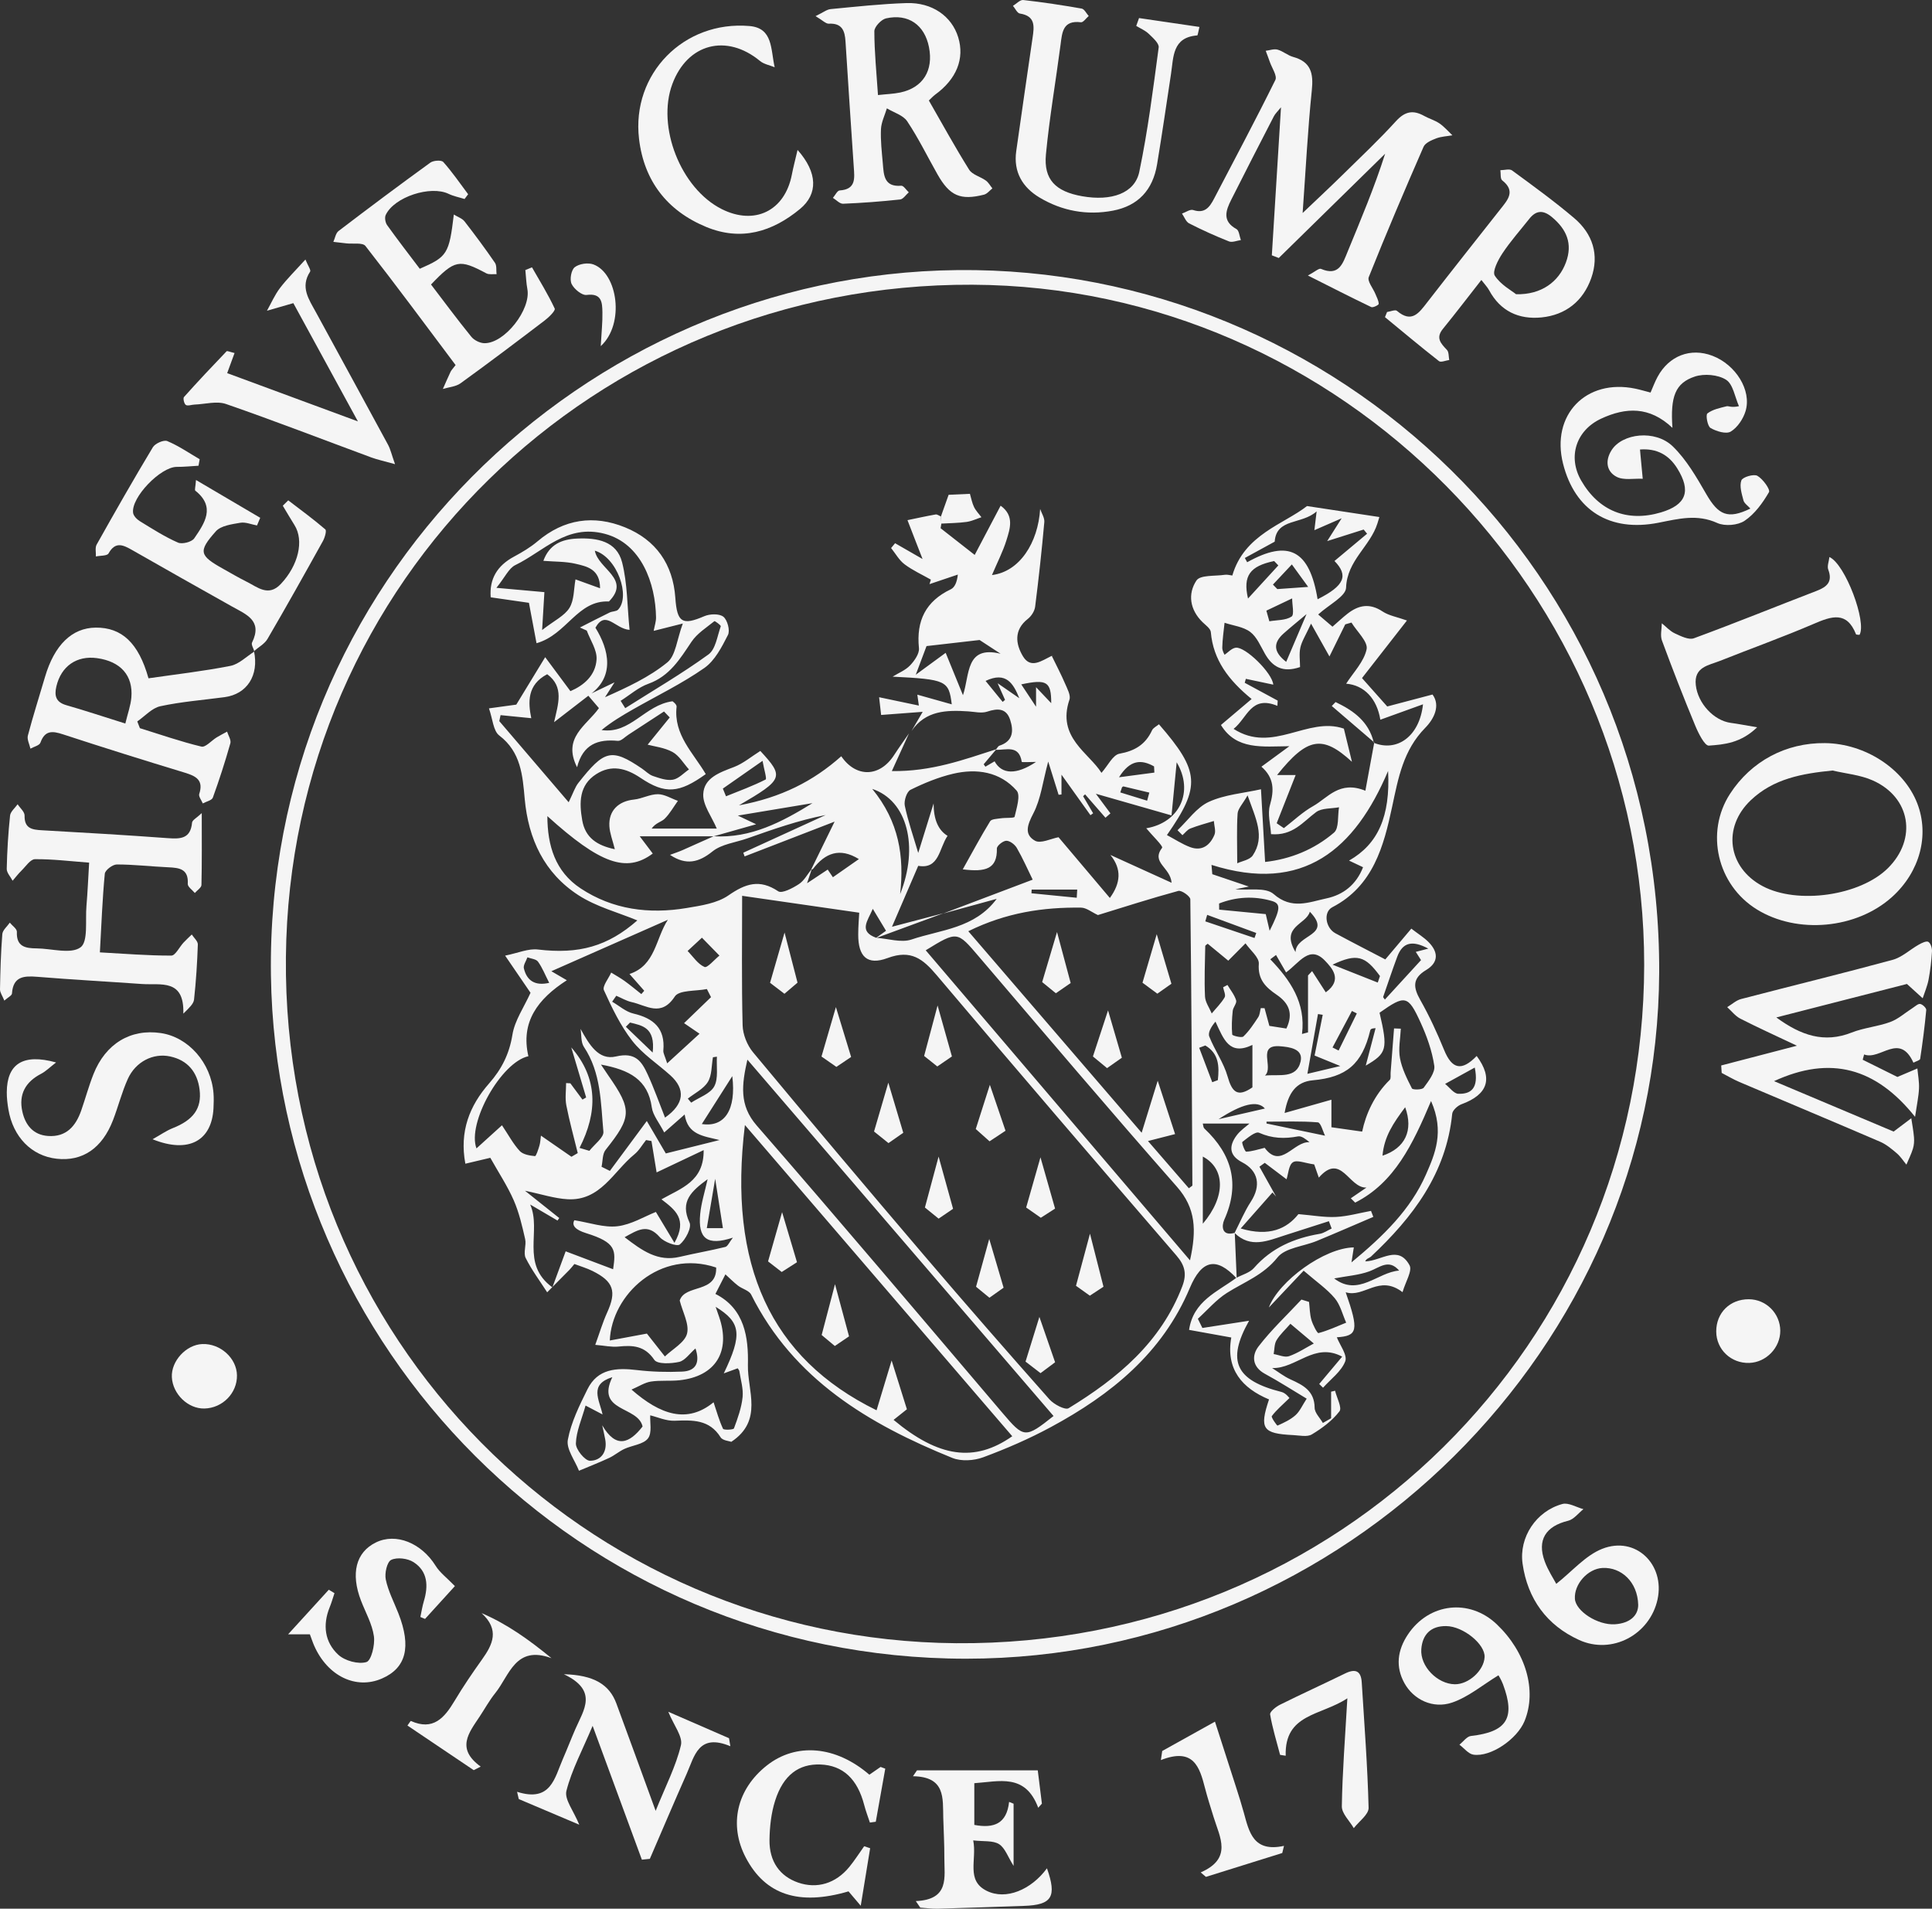 <?xml version="1.0" encoding="UTF-8"?><svg id="a" xmlns="http://www.w3.org/2000/svg" xmlns:xlink="http://www.w3.org/1999/xlink" viewBox="0 0 101.065 99.837"><rect x="0" y="0" width="101.065" height="99.837" fill="#333333" stroke="none"/><defs><style>.c{fill:none;}.d{clip-path:url(#b);}.e{fill:#f5f5f5;}</style><clipPath id="b"><rect class="c" width="101.065" height="99.837"/></clipPath></defs><g class="d"><path class="e" d="M86.009,50.467c.013-19.434-15.897-35.485-35.138-35.574-19.732-.091-35.722,15.493-35.915,35.171-.196,19.992,15.717,35.732,35.059,35.886,20.009.159,35.98-15.706,35.994-35.483M50.543,86.76c-20.278,0-36.094-16.36-36.37-35.742-.293-20.513,16.312-36.692,35.924-36.891,19.782-.201,36.792,15.837,36.697,36.742-.09,19.62-16.455,35.887-36.251,35.891"/><path class="e" d="M68.417,14.411c.372-.197.578-.392.682-.348.941.401,1.139-.271,1.4-.907.69-1.678,1.397-3.351,1.959-5.115-1.854,1.818-3.709,3.636-5.564,5.454-.121-.047-.242-.094-.363-.14.156-2.528.313-5.056.479-7.743-.176.219-.303.334-.376.477-.749,1.45-1.494,2.902-2.228,4.36-.284.565-.482,1.119.274,1.532.14.077.157.379.231.577-.209.028-.45.137-.62.07-.71-.281-1.408-.597-2.088-.944-.167-.086-.25-.337-.372-.512.197-.068.427-.238.584-.186.605.2.859-.145,1.091-.589,1.078-2.067,2.177-4.124,3.209-6.214.107-.216-.182-.63-.292-.951-.066-.193-.141-.383-.212-.575.208-.025.434-.112.621-.06.283.079.527.302.811.38.933.256,1.072.855.98,1.742-.212,2.044-.314,4.099-.481,6.423.801-.764,1.441-1.358,2.063-1.97.95-.934,1.923-1.848,2.819-2.833.469-.516.899-.597,1.474-.276.261.145.561.228.805.395.249.171.451.41.674.62-.285.05-.585.061-.85.162-.245.093-.569.233-.659.438-.987,2.259-1.953,4.528-2.867,6.817-.085.213.226.583.348.882.07.171.169.345.173.519,0,.057-.299.21-.39.166-1.055-.504-2.097-1.038-3.315-1.651"/><path class="e" d="M92.802,56.55c2.185.921,4.283,1.806,6.256,2.638.398-.3.661-.499.924-.697.049.333.114.665.141,1.001.016.196.002.407-.056.594-.088.285-.225.555-.341.831-.166-.2-.308-.427-.503-.593-.269-.229-.554-.468-.874-.605-2.447-1.053-4.905-2.08-7.356-3.123-.32-.136-.621-.316-.93-.476-.008-.13-.017-.26-.025-.39,1.236-.322,2.472-.644,3.961-1.032-1.132-.537-2.058-.955-2.961-1.417-.262-.135-.459-.397-.686-.601.242-.145.466-.356.727-.425,2.641-.69,5.293-1.334,7.927-2.05.493-.134.91-.538,1.373-.798.153-.086.395-.203.496-.141.122.074.199.326.189.495-.028.496-.087.994-.179,1.482-.063.332-.202.649-.307.973-.245-.223-.49-.446-.824-.749-2.166.555-4.441,1.138-6.833,1.751,1.294.947,2.507,1.356,3.94.791.646-.255,1.368-.312,2.021-.553.425-.157.785-.487,1.177-.737.128-.081.277-.228.39-.206.126.023.324.214.315.316-.079.855-.19,1.707-.318,2.556-.011.075-.206.121-.352.2-.733-1.611-1.731-.106-2.58-.43-.024.092-.049.184-.074.276.632.313,1.264.627,1.815.9.403-.171.724-.307,1.045-.444.032.35.101.702.085,1.049-.019.418-.111.832-.206,1.481-2.043-2.56-4.419-3.229-7.377-1.867"/><path class="e" d="M10.554,42.53c0,1.4.012,2.579-.016,3.758-.003.143-.226.281-.347.421-.13-.159-.378-.326-.369-.478.047-.784-.443-.841-1.024-.867-.898-.04-1.794-.148-2.691-.147-.218.001-.607.297-.625.485-.126,1.319-.175,2.645-.257,4.113,1.304.071,2.52.172,3.737.168.213,0,.421-.446.639-.68.137-.147.287-.282.431-.423.111.174.322.351.317.521-.032.962-.094,1.924-.198,2.881-.025.226-.249.43-.561.737.059-1.844-1.189-1.481-2.157-1.549-1.826-.129-3.654-.228-5.479-.377-.707-.057-1.268-.023-1.328.874-.007.107-.209.201-.399.37-.102-.254-.23-.421-.227-.587.018-.964.044-1.93.121-2.891.017-.209.256-.4.392-.599.13.16.377.325.37.48-.034.775.445.862,1.032.866.788.007,1.786.316,2.297-.054.41-.296.245-1.408.31-2.16.062-.724.091-1.451.141-2.271-.998-.075-1.917-.189-2.834-.181-.238.002-.48.378-.705.597-.168.164-.31.353-.464.53-.108-.207-.312-.417-.308-.622.02-.929.077-1.86.174-2.785.022-.209.258-.396.396-.593.128.197.368.397.364.592-.015.675.388.739.905.768,2.193.124,4.386.25,6.577.412.667.049,1.201.041,1.279-.812.012-.132.24-.244.507-.497"/><path class="e" d="M45.928,4.972c.467-.052.825-.061,1.169-.134,1.182-.251,1.74-1.147,1.499-2.37-.229-1.163-1.077-1.768-2.245-1.507-.252.057-.613.441-.613.673.001,1.08.112,2.16.19,3.338M42.662.844c.402-.193.588-.349.787-.368,1.322-.126,2.646-.273,3.972-.315,1.341-.043,2.366.688,2.703,1.787.345,1.122-.087,2.191-1.207,3.004-.103.075-.188.173-.328.304.703,1.223,1.37,2.443,2.107,3.619.167.266.59.363.873.568.141.101.231.272.344.411-.145.113-.275.286-.439.328-1.237.311-1.795.063-2.434-1.064-.525-.926-.993-1.889-1.582-2.772-.213-.321-.702-.458-1.065-.679-.109.364-.292.724-.309,1.093-.026.595.045,1.195.097,1.792.051.598.057,1.239.963,1.163.122-.01.263.224.395.345-.151.13-.291.357-.454.374-.992.107-1.987.182-2.983.223-.173.007-.354-.199-.532-.307.118-.135.229-.381.355-.389.864-.056.776-.646.737-1.222-.145-2.191-.298-4.381-.433-6.573-.035-.572-.188-.962-.872-.927-.157.008-.323-.176-.695-.395"/><path class="e" d="M6.556,37.845c.129-.536.279-.941.315-1.355.101-1.157-.561-1.894-1.794-2.065-1.067-.147-1.879.422-2.128,1.478-.115.488-.029.825.52.982.98.281,1.948.603,3.087.96M13.287,34.06c.267,1.265-.361,2.248-1.542,2.406-1.121.15-2.256.236-3.358.474-.438.094-.806.52-1.206.795.046.118.092.236.137.353,1.07.332,2.132.702,3.219.964.214.051.525-.316.797-.482.177-.108.363-.201.545-.301.063.204.22.436.171.609-.271.957-.576,1.906-.916,2.842-.053.146-.345.205-.526.304-.067-.166-.229-.364-.186-.495.236-.718-.159-.931-.745-1.11-2.133-.648-4.262-1.314-6.38-2.008-.557-.183-.949-.219-1.183.436-.053.147-.342.21-.522.312-.05-.23-.187-.483-.134-.685.271-1.028.595-2.042.895-3.062.491-1.673,1.409-2.57,2.649-2.584,1.368-.015,2.249.804,2.766,2.651,1.42-.206,2.865-.369,4.287-.65.45-.089.837-.492,1.254-.752l-.022-.017Z"/><path class="e" d="M95.862,40.303c-1.589.158-3.082.422-4.272,1.549-1.503,1.423-1.211,3.524.611,4.496,1.828.976,5.108.506,6.56-.94,1.537-1.529,1.187-3.702-.794-4.586-.649-.29-1.4-.353-2.105-.519M95.467,38.869c2.104.025,4.124,1.342,4.825,3.147.65,1.672.135,3.59-1.314,4.898-1.86,1.678-4.963,1.963-7.082.65-2.068-1.281-2.703-4.023-1.4-6.037,1.106-1.71,2.925-2.682,4.971-2.658"/><path class="e" d="M86.342,20.533c.125-.284.226-.562.366-.82.601-1.109,1.728-1.538,2.869-1.104,1.215.462,2.062,1.801,1.736,2.892-.122.409-.423.86-.775,1.073-.239.145-.755-.011-1.057-.188-.162-.096-.263-.685-.165-.76.271-.211.656-.287,1.006-.376.101-.026.237.087.645-.004-.214-.478-.305-1.147-.674-1.382-.421-.269-1.148-.33-1.637-.167-1.021.341-1.285,1.042-1.169,2.683-1.201-1.137-2.439-1.078-3.722-.485-1.314.608-1.772,1.997-1.049,3.246.922,1.592,2.407,2.184,4.17,1.661,1.326-.394,1.594-1.115.851-2.305-.44-.703-1.062-1.051-1.947-.985.012.134.019.219.027.304.039.409.077.818.116,1.227-.462-.023-.996.092-1.368-.103-.526-.275-.61-.835-.268-1.383.556-.894,2.29-1.101,3.211-.205.716.697,1.242,1.615,1.75,2.495.637,1.103,1.13,1.325,2.306.755-.135-.153-.321-.272-.362-.428-.09-.344-.219-.749-.109-1.047.064-.173.649-.347.837-.239.29.166.686.718.606.856-.327.563-.744,1.14-1.274,1.496-.354.239-1.035.295-1.427.117-1.058-.48-2.028-.221-3.071-.016-2.567.507-4.382-.652-4.998-3.082-.647-2.552,1.197-4.469,3.783-3.929.256.054.507.129.793.203"/><path class="e" d="M23.833,19.095c-1.576-2.1-3.118-4.186-4.716-6.229-.148-.189-.655-.097-.996-.136-.228-.026-.455-.053-.683-.079.088-.193.123-.454.271-.567,1.587-1.211,3.185-2.407,4.802-3.577.161-.117.579-.144.678-.033.471.528.873,1.118,1.3,1.686-.062.083-.125.166-.187.249-.28-.088-.575-.144-.837-.27-.942-.453-2.841.159-3.287,1.103-.066.139-.022.401.073.534.557.778,1.144,1.536,1.708,2.282,1.442-.628,1.534-.774,1.781-2.837.217.134.441.205.56.358.55.707,1.084,1.428,1.591,2.166.102.149.06.396.084.597-.181-.012-.392.032-.537-.046-1.41-.753-1.648-.716-2.891.586.691.904,1.379,1.836,2.109,2.733.148.183.452.333.686.336,1.062.012,2.444-1.772,2.245-2.83-.061-.327-.071-.664-.105-.996.116-.047.231-.094.347-.142.407.714.843,1.415,1.189,2.158.049.105-.303.453-.522.619-1.456,1.11-2.917,2.213-4.4,3.285-.25.181-.615.204-.928.299.133-.299.261-.6.401-.895.041-.087.116-.159.264-.354"/><path class="e" d="M13.309,34.077c-.046-.158-.178-.359-.124-.468.567-1.154-.307-1.469-1.05-1.886-1.742-.974-3.479-1.959-5.213-2.947-.466-.265-.882-.481-1.245.173-.075.133-.433.108-.661.157.01-.209-.052-.458.04-.621.96-1.71,1.93-3.414,2.941-5.093.12-.198.57-.397.753-.321.594.248,1.134.623,1.695.949-.021.114-.041.227-.061.341-.38.021-.76.062-1.139.06-.84-.002-2.389,1.592-2.283,2.402.021.16.197.342.349.435.652.4,1.301.816,1.997,1.123.22.097.722-.031.852-.221.541-.791,1.135-1.641.056-2.496-.041-.033.008-.18.037-.557,1.204.708,2.282,1.343,3.36,1.977-.056.134-.112.267-.169.401-.293-.053-.6-.189-.875-.141-.446.078-1.014.15-1.279.448-.937,1.055-.861,1.266.384,1.962.407.227.809.465,1.225.672.575.286,1.142.807,1.79.121.924-.979,1.225-2.275.715-3.083-.21-.333-.407-.674-.611-1.012.096-.093.191-.187.286-.281.652.5,1.317.985,1.939,1.52.078.068-.026.43-.126.61-.952,1.715-1.91,3.427-2.899,5.12-.152.261-.467.427-.707.638.001,0,.023.018.023.018"/><path class="e" d="M59.584.945c1.041.153,2.082.306,3.16.464-.068.269-.085.441-.116.444-1.303.1-1.236,1.121-1.371,2.012-.238,1.577-.469,3.157-.729,4.731-.223,1.346-.994,2.171-2.306,2.422-1.357.259-2.666.019-3.845-.687-.887-.531-1.373-1.339-1.216-2.431.283-1.975.562-3.951.854-5.924.089-.597.157-1.141-.666-1.268-.138-.022-.241-.263-.36-.402.18-.108.373-.324.539-.305,1.022.115,2.042.27,3.055.448.142.025.247.254.369.389-.137.115-.288.342-.408.327-.947-.119-.981.523-1.066,1.178-.249,1.911-.582,3.814-.764,5.731-.125,1.318.503,1.944,1.894,2.19,1.531.271,2.755-.15,2.99-1.279.448-2.145.723-4.327,1.014-6.502.029-.214-.304-.507-.517-.712-.183-.177-.435-.28-.657-.416.049-.137.097-.273.146-.41"/><path class="e" d="M79.308,15.39c1.325.033,2.234-.653,2.608-1.666.363-.982.033-1.73-.734-2.37-.45-.375-.824-.363-1.185.094-.473.598-.983,1.171-1.403,1.804-.229.346-.54.947-.4,1.166.306.476.878.781,1.114.972M72.558,16.32c.176-.025.427-.137.517-.061.777.664,1.157.106,1.587-.449,1.265-1.631,2.548-3.248,3.825-4.869.379-.481.816-.942.093-1.509-.105-.082-.066-.349-.094-.53.208,0,.478-.086.612.013,1.099.806,2.205,1.608,3.243,2.488.973.825,1.332,1.923.896,3.151-.426,1.198-1.336,1.922-2.599,2.049-1.181.118-2.149-.32-2.741-1.421-.089-.164-.225-.302-.405-.538-.704.898-1.344,1.739-2.012,2.558-.392.48-.104.766.212,1.102.106.113.083.347.119.526-.182.025-.435.139-.537.059-.956-.748-1.887-1.529-2.825-2.3.037-.09.073-.179.109-.269"/><path class="e" d="M41.721,7.842c1.059,1.19,1.073,2.307.132,3.085-1.453,1.203-3.088,1.699-4.915.942-2.048-.848-3.249-2.414-3.509-4.601-.404-3.413,2.351-6.2,5.775-5.907,1.238.106,1.104,1.203,1.32,2.156-.258-.106-.562-.158-.768-.328-1.749-1.444-3.797-.914-4.585,1.206-.831,2.233.441,5.46,2.576,6.538,1.728.872,3.309.098,3.675-1.796.072-.375.171-.745.299-1.295"/><path class="e" d="M7.981,59.59c.435-.243.729-.452,1.055-.581,1.073-.423,1.528-1.027,1.405-2.014-.115-.917-.621-1.539-1.544-1.737-.886-.19-1.8.274-2.209,1.173-.314.693-.5,1.444-.775,2.157-.569,1.477-1.599,2.172-2.949,2.021-1.31-.146-2.281-1.133-2.525-2.583-.049-.294-.086-.595-.084-.893.007-1.479.841-2.043,2.579-1.56-.328.252-.535.464-.785.594-.818.423-1.178,1.075-.981,1.971.154.701.563,1.224,1.339,1.28.96.07,1.459-.515,1.745-1.341.218-.628.393-1.273.637-1.891.632-1.597,1.943-2.384,3.525-2.15,1.444.214,2.624,1.553,2.754,3.138.021.264.014.532,0,.798-.089,1.691-1.293,2.382-3.187,1.618"/><path class="e" d="M12.27,18.465c-.139.379-.246.672-.386,1.052,2.203.813,4.373,1.615,6.839,2.525-1.233-2.257-2.332-4.27-3.378-6.186-.567.163-.974.28-1.38.397.224-.398.407-.828.681-1.187.375-.49.82-.926,1.331-1.492.13.321.3.552.245.635-.53.81-.059,1.455.303,2.121,1.258,2.311,2.522,4.618,3.773,6.932.13.241.189.519.366,1.017-.575-.162-.917-.233-1.241-.352-2.531-.935-5.048-1.911-7.596-2.794-.489-.17-1.098.008-1.652.029-.156.006-.351.085-.454.018-.09-.059-.156-.347-.097-.413.726-.813,1.474-1.606,2.228-2.392.034-.036.178.035.418.09"/><path class="e" d="M33.577,97.272c-.829-2.252-1.658-4.505-2.576-7-.539,1.281-1.093,2.306-1.371,3.4-.112.446.376,1.043.672,1.771-1.07-.453-2.117-.897-3.164-1.341-.03-.127-.059-.253-.089-.38,1.775.564,1.962-.727,2.397-1.722.226-.518.429-1.047.655-1.566.431-.991,1.207-2.003-.604-2.862,1.581.042,2.381.546,2.745,1.527.656,1.773,1.3,3.551,2.056,5.619.527-1.31,1.063-2.338,1.322-3.431.108-.454-.376-1.047-.661-1.751,1.104.48,2.141.931,3.177,1.383.024.139.047.279.07.419-1.67-.696-1.875.516-2.282,1.435-.656,1.479-1.288,2.97-1.93,4.456-.139.014-.278.029-.417.043"/><path class="e" d="M95.698,29.135c.841.382,1.964,3.42,1.575,4.071-.062-.009-.171,0-.183-.03-.482-1.219-1.273-.948-2.202-.549-1.619.697-3.281,1.29-4.919,1.942-.593.236-1.365.316-1.26,1.265.106.957.944,1.861,1.836,1.978.372.049.741.123,1.373.23-.855.826-1.726.902-2.527.958-.216.014-.546-.645-.71-1.041-.612-1.474-1.191-2.961-1.743-4.457-.098-.265-.009-.598-.007-.9.226.18.428.411.683.528.312.144.728.354.996.255,2.153-.791,4.278-1.656,6.419-2.479.546-.21.848-.478.608-1.115-.066-.177.034-.416.061-.656"/><path class="e" d="M47.907,99.438c1.78-.077,1.487-1.257,1.493-2.261.004-.698-.037-1.396-.057-2.093-.028-1.022.128-2.152-1.584-2.176l.21-.309h6.317c.062.499.139,1.121.217,1.743-.064.071-.129.142-.193.214-.678-1.816-2.043-1.371-3.343-1.284v2.182c1.025.192,1.696-.06,1.82-1.204.079.032.157.063.235.095v3.252c-.298-.47-.445-.937-.76-1.137-.315-.199-.8-.131-1.352-.196.203,1.007-.392,2.084.695,2.633,1.014.513,2.341-.054,3.163-1.174.526,1.496.264,1.919-1.215,1.967-1.496.049-2.991.105-4.487.146-.308.008-.617-.036-.926-.056-.078-.114-.155-.228-.233-.342"/><path class="e" d="M85.696,83.938c-.033-1.201-.892-1.974-1.866-1.924-.772.04-1.495.848-1.445,1.615.042.642,1.193,1.389,2.095,1.33.776-.051,1.221-.451,1.216-1.021M81.41,82.845c.839-.661,1.526-1.485,2.403-1.832,1.745-.69,3.296.814,2.894,2.65-.403,1.838-2.38,2.902-4.102,2.118-1.691-.77-2.695-2.146-2.957-3.988-.197-1.387.715-2.753,2.081-3.125.319-.087.732.171,1.102.27-.265.209-.502.535-.8.607-1.17.283-1.637,1.004-1.225,2.125.176.48.469.918.604,1.175"/><path class="e" d="M76.101,88.097c.724.01,1.521-.713,1.56-1.417.038-.673-1.114-1.614-2.007-1.626-.809-.011-1.245.44-1.304,1.205-.069.904.843,1.824,1.751,1.838M78.386,87.628c-.833.507-1.57,1.135-2.423,1.426-1.005.344-2.019-.154-2.494-1.011-.479-.863-.367-1.726.176-2.543,1.101-1.656,3.221-1.903,4.654-.538,1.526,1.453,2.103,3.461,1.454,5.054-.386.947-1.765,1.897-2.675,1.764-.264-.039-.49-.341-.734-.522.2-.158.387-.431.602-.456,1.877-.213,2.34-.933,1.677-2.703-.09-.238-.23-.457-.237-.471"/><path class="e" d="M23.796,82.963c-.467.513-1.014,1.115-1.562,1.717-.081-.034-.163-.068-.244-.102.059-.275.101-.554.181-.822.241-.8.21-1.565-.539-2.047-.306-.197-.861-.266-1.169-.117-.219.106-.351.702-.282,1.029.128.61.43,1.183.661,1.771.685,1.75.405,2.855-.865,3.406-1.357.589-2.838-.127-3.54-1.713-.08-.181-.14-.371-.227-.6h-1.139c.82-.899,1.475-1.616,2.129-2.333.099.06.198.12.297.18-.083.246-.153.497-.251.737-.376.927-.262,1.827.451,2.485.344.317,1.041.508,1.469.383.254-.074.456-.897.394-1.344-.088-.642-.437-1.248-.676-1.869-.548-1.423-.267-2.529.773-3.041,1.056-.521,2.387.022,3.133,1.221.221.355.583.622,1.006,1.059"/><path class="e" d="M45.477,92.828c.19-.132.389-.269.588-.407.081.03.163.06.244.091-.165.925-.331,1.85-.496,2.776-.103.014-.205.028-.308.043-.1-.304-.216-.604-.296-.913-.355-1.37-1.114-2.079-2.291-2.124-1.129-.043-1.942.549-2.369,1.888-.208.651-.286,1.366-.296,2.054-.016,1.139.547,1.905,1.499,2.235.986.34,1.964.051,2.677-.82.28-.342.518-.719.776-1.081.104.035.209.069.313.103-.151.921-.301,1.843-.492,3.01-.331-.389-.485-.571-.639-.753-2.597.763-4.357.183-5.378-1.772-.894-1.712-.469-3.568,1.1-4.809,1.534-1.213,3.612-1.037,5.368.479"/><path class="e" d="M70.482,88.831c-1.384.92-3.29.791-3.226,3.005-.098-.015-.195-.031-.293-.046-.183-.704-.401-1.401-.522-2.115-.023-.139.301-.4.514-.506,1.13-.562,2.278-1.084,3.412-1.638.533-.26.829-.141.867.467.136,2.187.304,4.373.359,6.562.009.348-.503.709-.775,1.063-.219-.381-.631-.765-.625-1.142.028-1.788.171-3.575.289-5.65"/><path class="e" d="M24.781,92.59c-1.153-.776-2.307-1.553-3.467-2.334.105-.145.165-.245.177-.24,1.17.526,1.757-.161,2.29-1.053.442-.74.929-1.456,1.431-2.158.565-.791.937-1.552-.021-2.43,1.35.578,2.484,1.398,3.66,2.359-1.892-.701-2.201.904-2.942,1.823-.311.386-.552.829-.828,1.244-.554.835-1.24,1.661.065,2.603-.122.062-.243.124-.365.186"/><path class="e" d="M60.797,91.587c.875-.487,1.749-.973,2.759-1.535.4,1.24.755,2.334,1.104,3.429.142.443.283.887.406,1.335.279,1.014.495,2.083,2.101,1.734-.03.125-.061.249-.091.374-1.331.416-2.662.832-3.993,1.248-.091-.078-.182-.156-.273-.234,1.674-.73,1.001-1.835.678-2.885-.156-.509-.322-1.015-.454-1.53-.282-1.095-.594-2.133-2.307-1.46.023-.159.047-.317.07-.476"/><path class="e" d="M12.396,71.935c.016.932-.753,1.717-1.703,1.739-.856.019-1.657-.752-1.703-1.638-.043-.843.747-1.702,1.595-1.734.939-.036,1.796.737,1.811,1.633"/><path class="e" d="M93.128,69.6c.007.887-.733,1.659-1.619,1.689-.956.033-1.732-.706-1.731-1.649,0-.976.719-1.685,1.703-1.682.903.003,1.64.738,1.647,1.642"/><path class="e" d="M31.425,18.106c.041-.753.1-1.266.088-1.777-.011-.505-.028-1.004-.825-.902-.246.032-.658-.307-.787-.575-.109-.228-.022-.728.163-.874.229-.182.696-.251.978-.147,1.275.47,1.651,3.118.383,4.275"/><path class="e" d="M69.706,54.789c.106.053.212.107.318.16.318-.647.635-1.294.953-1.941-.085-.043-.171-.086-.256-.129-.339.637-.677,1.273-1.015,1.91M34.142,55.055c.148-1.319-.549-1.411-1.184-1.57-.073.074-.146.148-.219.222.405.389.81.778,1.403,1.348M63.149,47.853c-.033.114-.065.227-.098.34.858.29,1.716.58,2.574.87.03-.087.06-.175.091-.263-.856-.316-1.712-.631-2.567-.947M58.695,41.177c-.03.09-.06.181-.091.272.468.144.936.288,1.404.432.038-.141.076-.282.114-.423-.449-.109-.899-.218-1.35-.323-.021-.005-.051.027-.077.042M53.423,35.797c.247.373.429.647.774,1.169v-1.022c.321.338.534.562.794.837,0-1.124-.224-1.272-1.568-.984M60.386,40.411c-.006-.108-.011-.216-.016-.324-.669-.375-1.258-.353-1.833.569.722-.096,1.285-.17,1.849-.245M63.414,56.606c.097-.036.195-.073.293-.109.078-.713.06-1.391-.656-1.812-.106.04-.213.08-.32.12.227.601.455,1.201.683,1.801M53.321,36.521c-.306-.757-.684-1.419-1.764-.905.336.413.615.755.894,1.097.041-.035.083-.07.124-.105-.092-.207-.184-.414-.387-.87.527.364.83.574,1.133.783M28.729,51.409c-.213-.418-.358-.793-.585-1.108-.099-.138-.365-.155-.554-.227-.068.195-.227.413-.185.581.158.648.589.922,1.324.754M37.502,55.271c-.069.01-.138.02-.207.03-.079.436-.049.939-.266,1.291-.226.367-.69.588-1.049.873.059.07.118.14.177.21.417-.276.997-.463,1.206-.851.226-.42.107-1.027.139-1.553M37.816,64.239c-.121-.773-.239-1.524-.405-2.581-.174,1.025-.304,1.793-.437,2.581h.842ZM53.966,46.53c-.004.064-.007.129-.01.193.789.078,1.579.157,2.369.235.008-.143.017-.285.025-.428h-2.384ZM66.168,57.983q-.567-.66-2.424.557c.786-.181,1.573-.362,2.424-.557M69.315,59.404c-.106-.208-.223-.686-.377-.698-.89-.073-1.789-.036-2.685-.036,0,.032,0,.064,0,.096.976.204,1.953.407,3.063.638M66.245,31.941c.052.185.104.371.156.556.396-.069.855-.043,1.162-.246.153-.101.029-.621.031-.951-.45.213-.9.427-1.349.641M67.282,34.619c.39-.914.729-1.709,1.065-2.498-.419.353-.815.672-1.195,1.009-.553.491-.553.964.13,1.489M68.767,55.211c.157-.786.292-1.458.426-2.13-.083-.014-.165-.028-.248-.041-.172.973-.345,1.946-.554,3.128.677-.161,1.124-.267,1.72-.408-.591-.242-1-.409-1.344-.549M66.871,29.575c-.073-.076-.146-.153-.219-.229-1.266.263-1.644.769-1.367,1.96.549-.599,1.067-1.165,1.586-1.731M68.432,30.699c-.321-.442-.588-.809-.854-1.176-.33.352-.66.703-.989,1.054.076.079.153.157.229.236.442-.031.883-.062,1.614-.114M67.771,49.799c.021-.941,1.97-.846.747-2.111-.18.675-1.556.764-.747,2.111M77.146,55.84c-.614.337-1.082.595-1.551.854.23.182.455.51.691.518.642.021,1.087-.265.86-1.372M36.719,49.047c-.341.316-.546.506-.75.695.288.294.535.686.884.836.148.063.514-.381.781-.595-.267-.273-.534-.546-.915-.936M73.191,66.46c-.544-.636-1.02-.157-1.56.039-.548.2-1.154.241-1.839.371,1.265.974,2.281-.334,3.399-.41M72.072,51.394c.038-.113.077-.227.116-.34-.777-1.061-1.204-1.199-2.482-.596.914.361,1.64.649,2.366.936M38.307,56.288c-.518.814-1.068,1.679-1.594,2.506,1.196.182,1.807-.739,1.594-2.506M37.813,41.248c.055.134.11.268.165.403.696-.281,1.404-.54,2.072-.877.073-.037-.082-.527-.16-.977-.814.569-1.446,1.01-2.077,1.451M73.506,57.915c-.622.832-1.1,1.534-1.186,2.535,1.18-.392,1.628-1.315,1.186-2.535M67.503,69.242c-.268.309-.544.557-.727.861-.119.199-.104.479-.149.723.27.044.575.189.803.111.453-.156.864-.435,1.297-.664-.431-.363-.777-.655-1.224-1.031M66.416,48.684c.572-1.137.599-1.418.112-1.559-.934-.271-1.871-.215-2.756.133,0,.107.003.214.004.321.795.077,1.59.153,2.437.235.041.176.098.422.203.87M72.351,52.155c.031.043.062.085.093.128.612-.668,1.225-1.337,1.891-2.063-.044-.069-.153-.241-.274-.432.221-.057.362-.093.656-.169-.842-.454-1.346-.329-1.627.426-.26.698-.494,1.406-.739,2.11M66.171,56.258c.74-.076,1.658.187,1.866-.74.151-.673-.607-.752-1.053-.791-1.276-.112-.327,1.102-.813,1.531M62.921,64.008c1.217-1.433,1.166-2.895,0-3.512v3.512ZM64.721,45.155c.236-.113.656-.176.814-.413.657-.99.153-1.928-.273-3.139-.258.454-.505.696-.522.953-.053.804-.019,1.614-.019,2.599M66.156,60.038c.851,1.149,1.512-.352,2.346-.293-.196-.162-.418-.339-.599-.305-.707.132-1.357.113-2.039-.19-.191-.085-.605.272-.875.48-.045.034.132.51.2.508.301-.007.6-.114.967-.2M45.628,41.265c1.407,1.718,1.679,3.545,1.459,5.5.987-2.472.383-4.892-1.459-5.5M65.515,56.876v-2.22c-1.213.581-1.503-.302-1.933-1.218-.219.26-.404.57-.324.777.279.713.752,1.361.958,2.089.229.81.514,1.117,1.299.572M50.374,36.363c.364-1.076.125-2.615,1.968-2.169-.485-.317-.906-.592-1.099-.718-1.029.118-1.896.217-2.775.318-.144.383-.34.903-.564,1.499.525-.384.999-.731,1.565-1.146.326.798.586,1.434.905,2.216M69.353,51.904c.916-.659.3-1.293-.033-1.645-.813-.861-1.344.097-2.044.604-.181-.314-.354-.613-.526-.912-.1.075-.2.151-.3.226,1.043,1.086,1.864,2.27,1.659,3.906.105-.028.21-.056.315-.083v-2.978c.071-.076.142-.151.213-.227.223.345.446.69.716,1.109M32.466,36.657c.081.128.161.256.241.384,1.459-.925,2.956-1.797,4.352-2.808.378-.274.462-.964.646-1.475.016-.047-.308-.289-.335-.267-.419.338-.906.644-1.197,1.078-.605.902-1.146,1.801-2.261,2.199-.521.186-.966.586-1.446.889M37.016,61.679c-.848.623-1.461,1.165-.947,2.263.126.267-.205.9-.505,1.15-.152.126-.823-.122-1.052-.383-.643-.735-1.164-.363-1.838.004.915.702,1.737,1.298,2.882,1.028.792-.187,1.595-.323,2.384-.518.129-.031.211-.248.399-.487-1.344.443-1.835.058-1.711-1.237.055-.584.242-1.155.388-1.82M30.632,73.519c-.202.721-.488,1.348-.507,1.982-.01.312.474.905.735.905.581.001.92-.46.801-1.112-.045-.249-.105-.495-.158-.742.725,1.238,1.422.945,2.111.063-.234-1.078-2.465-.754-1.582-2.581-1.227.384-.685,1.162-.511,1.951-.349-.183-.561-.294-.889-.466M32.238,52.084c-.072.103-.144.207-.216.311.369.213.714.528,1.112.62,1.057.247,1.669.773,1.566,1.933-.012.142.084.295.201.671.631-.578,1.139-1.043,1.692-1.549-.469-.32-.713-.487-.809-.553.509-.49.96-.925,1.41-1.36-.072-.141-.144-.282-.216-.424-.578.118-1.451.043-1.678.39-.719,1.1-1.491.459-2.26.292-.278-.061-.535-.218-.802-.331M68.925,31.344c1.418-.71,1.622-1.243.883-2.001.564-.471,1.135-.948,1.706-1.426-.06-.073-.119-.146-.179-.219-.562.177-1.124.355-1.908.604.304-.479.464-.731.756-1.192-.602.263-.976.425-1.426.621.038-.317.066-.553.118-.984-.78.706-2.107.341-2.194,1.585-.544.297-1.053.575-1.562.853.041.075.081.149.122.223,2.171-1.21,3.262-.637,3.684,1.936M31.437,55.684c.201.299.288.433.379.563,1.26,1.806,1.234,2.178-.137,3.899-.171.214-.145.585-.211.883.145.072.29.144.435.216.613-.827,1.225-1.654,1.932-2.61.32.546.669,1.142.994,1.697.948-.236,1.88-.469,2.811-.701-.837-.21-1.667-.261-1.825-1.337-.357.314-.646.568-1.07.941-.266-.519-.591-.897-.649-1.312-.2-1.449-1.163-1.963-2.659-2.239M37.436,68.354c.076.219.127.368.178.517.632,1.814-.181,3.128-2.077,3.325-.495.052-1.003-.007-1.492.069-.321.05-.619.25-1.01.418,1.516,1.329,2.916,1.791,4.293.664.161.48.29.951.494,1.387.034.073.545.054.572-.021.197-.529.394-1.076.452-1.632.046-.443-.101-.908-.169-1.362-.008-.053-.057-.1-.087-.149-.213.078-.422.154-.728.266.98-2.038.903-2.665-.426-3.482M63.177,49.363c-.045.041-.128.081-.129.122-.016.879-.054,1.76-.013,2.637.014.301.229.592.352.888.23-.277.494-.534.674-.841.071-.119-.046-.35-.078-.529.076-.04.152-.08.227-.12.158.266.366.516.454.804.046.15-.159.361-.179.552-.043.411-.064.829-.026,1.238.006.058.495.187.585.1.303-.289.541-.653.774-1.007.086-.131.092-.315.135-.475.065,0,.131,0,.197.002.081.299.163.599.252.926.294.046.594.092.89.139.385-.809.112-1.344-.509-1.768-.569-.388-.995-.794-.933-1.615.026-.339-.449-.715-.697-1.074-.276.278-.552.555-.901.907-.276-.228-.675-.557-1.075-.886M33.839,69.755c.307.389.625.793.942,1.196.407-.392,1.039-.727,1.158-1.192.128-.499-.227-1.121-.382-1.734.279-.869,1.954-.357,1.906-1.726-2.936-.983-5.47,1.425-5.563,3.817.691-.129,1.344-.25,1.939-.361M64.62,46.514c.672.065,1.581-.121,2.004.249.952.835,1.855.42,2.765.228.868-.184,1.555-.709,1.914-1.63-.251-.119-.47-.223-.733-.347,1.516-.865,2.163-2.308,2.043-4.687-1.734,4.086-4.422,6.435-9.238,4.912.014.162.028.324.041.486.586.198,1.171.396,1.912.647-.355.071-.557.111-.708.142M72.924,53.793c.118.004.236.008.354.013-.023.515-.136,1.048-.044,1.543.103.55.368,1.078.626,1.582.042.081.535.076.616-.037.251-.346.606-.794.553-1.148-.115-.775-.389-1.548-.719-2.267-.656-1.434-.811-1.447-2.144-.507.444,1.909.386,2.121-.722,2.766.164-.624.339-1.292.515-1.959-.219.008-.266.059-.28.118-.428,1.767-1.24,2.449-3.003,2.609-.878.08-1.293.664-1.477,1.71.933-.265,1.719-.487,2.449-.694v1.44c.551.078.961.136,1.608.228.187-.902.632-1.912,1.443-2.705.072-.071.036-.254.046-.385.06-.769.119-1.538.179-2.307M57.325,41.518c.168.225.465.625.763,1.026-.087.076-.173.152-.26.228-.355-.408-.711-.815-1.066-1.223-.034.033-.069.066-.103.099.174.297.349.595.524.892-.047.033-.093.066-.14.099-.475-.664-.95-1.328-1.516-2.12v1.038c-.05.005-.1.01-.15.014-.162-.516-.324-1.032-.544-1.737-.284,1.049-.385,1.959-.779,2.715-.311.597-.494,1.097.09,1.427.295.166.841-.114,1.229-.184.819.969,1.746,2.066,2.685,3.177.563-.777.633-1.503.028-2.25,1.026.467,2.052.933,3.201,1.455-.064-.82-1.091-1.047-.495-1.832.062-.081-.532-.659-.831-1.018,1.761-.298,2.501-1.93,1.592-3.452-.084.861-.167,1.723-.269,2.779-1.496-.428-2.771-.793-3.959-1.133M34.079,59.683c-.094-.017-.189-.034-.283-.051-.201.251-.365.548-.609.746-1.097.893-1.775,2.452-3.507,2.349-.679-.04-1.347-.263-2.218-.444.699.557,1.246.992,1.793,1.428-.03.044-.06.087-.091.131-.456-.267-.912-.535-1.429-.838.606,1.38-.527,3.1,1.161,4.333.256-.695.463-1.255.695-1.885.775.293,1.629.615,2.482.937.142-.988.181-1.393-1.411-1.887q-.842-.261-.617-.676c.801.127,1.547.397,2.251.315.728-.086,1.416-.513,2.014-.749.266.443.57.947.971,1.615.709-1.247.022-1.733-.679-2.275,1.036-.586,2.226-.934,2.207-2.574-.836.396-1.672.792-2.461,1.166-.081-.493-.175-1.067-.269-1.641M48.425,49.706c4.57,5.361,9.123,10.702,13.825,16.218.352-1.588.304-2.73-.686-3.853-3.496-3.97-6.917-8.005-10.352-12.028-1.144-1.34-1.124-1.357-2.787-.337M55.112,74.066c-5.341-6.216-10.678-12.428-16.015-18.64-.293,1.298-.439,2.38.484,3.441,4.327,4.971,8.579,10.007,12.85,15.027,1.136,1.335,1.194,1.354,2.681.172M74.86,57.591c-.96,2.273-1.918,4.274-3.969,5.313-.076-.075-.152-.151-.229-.226.274-.187.547-.374.82-.562-.925.049-1.318-1.864-2.493-.52-.13-.37-.222-.632-.242-.69-.473-.064-.899-.252-1.112-.113-.222.144-.24.604-.335.891-.32-.243-.73-.552-1.139-.861-.093.068-.186.135-.279.203.291.521.582,1.042.872,1.563-.062-.072-.125-.144-.188-.216-.519.587-1.037,1.174-1.664,1.884,1.497.444,2.414.013,3.019-.751.753.063,1.364.178,1.967.147.614-.031,1.221-.205,1.831-.316.04.104.08.209.121.313-.984.42-1.964.849-2.953,1.257-.699.29-1.656.356-2.062.867-.733.922-1.732,1.277-2.641,1.852-.566.358-1.019.896-1.523,1.354.079.16.158.32.237.481.816-.127,1.633-.253,2.442-.378-1.185,2.108-.709,3.121,1.702,3.727.22.055.392.3.411.315-.379.372-.689.63-.923.946-.047.062.273.507.299.496.33-.148.675-.306.941-.545.227-.205.358-.517.584-.863-.728-.437-1.442-.897-2.186-1.301-.681-.37-.689-.97-.333-1.432.673-.874,1.489-1.64,2.245-2.451.132.041.265.082.397.123.037.315.037.641.124.942.074.256.307.704.37.688.497-.13.969-.351,1.449-.545-.193-.432-.306-.932-.599-1.28-.403-.481-.942-.848-1.626-1.439-.587.622-1.247,1.32-1.821,1.927.518-1.381,2.906-3.122,4.445-3.144-.03.195-.06.389-.121.783,1.684-1.392,3.093-2.769,3.893-4.59.47-1.07.982-2.239.269-3.849M34.789,58.457c1.01-.708,1.087-1.483.275-2.214-.667-.6-1.449-1.107-1.991-1.803-.615-.79-1.063-1.724-1.48-2.643-.095-.208.241-.611.379-.925.234.145.478.278.701.439.301.217.585.456.876.686.051-.058.101-.116.152-.174-.263-.299-.526-.598-.772-.877,1.364-.447,1.361-1.847,2.007-2.835-2.029.896-4.059,1.792-6.094,2.69.209.122.449.261.81.472-1.527.983-2.426,2.187-2.011,3.974-1.424.307-3.215,3.501-2.716,4.821.441-.4.868-.787,1.334-1.209.349.521.59.979.93,1.345.172.185.519.242.795.268.062.006.177-.353.236-.553.049-.168.053-.349.077-.519.566.393,1.082.749,1.597,1.106.109-.064.219-.128.329-.192-.203-.831-.433-1.657-.597-2.496-.073-.376-.012-.778-.012-1.167.074.004.149.008.223.013.211.284.422.568.633.852.065-.037.129-.074.193-.112-.26-.872-.519-1.745-.779-2.618,1.409,1.615,1.38,3.398.433,5.256.171.052.342.103.514.154.258-.335.763-.693.734-1.001-.14-1.513-.116-3.081-1.02-4.436-.163-.244-.122-.624-.175-.941.447.811.938,1.659,1.853,1.442,1.014-.24,1.341.252,1.654.931.338.733.607,1.499.912,2.266M52.952,75.124c-4.642-5.404-9.276-10.797-13.985-16.278-.895,7.328,1.338,12.198,6.887,14.92.264-.872.518-1.712.788-2.605.27.863.525,1.676.799,2.552-.148.117-.414.33-.697.555,2.359,1.968,4.235,2.24,6.208.856M50.653,48.709c2.986,3.472,5.905,6.864,9.068,10.54.333-1.078.577-1.867.84-2.72.31.952.588,1.806.909,2.791-.384.099-.909.233-1.418.363.624.721,1.384,1.599,2.138,2.47.137-.107.185-.126.185-.146-.025-4.989-.046-9.978-.108-14.967-.002-.159-.461-.485-.627-.44-1.456.396-2.893.86-4.206,1.263-.325-.149-.602-.384-.883-.388-1.979-.025-3.907.254-5.898,1.234M38.822,46.856c0,2.256-.032,4.515.025,6.772.012.479.236,1.04.545,1.412,2.959,3.561,5.944,7.101,8.948,10.624,2.159,2.532,4.349,5.04,6.557,7.531.233.263.823.573,1.004.463,2.566-1.568,4.824-3.439,5.946-6.376.248-.65.135-1.098-.307-1.611-4.196-4.87-8.387-9.745-12.535-14.656-.729-.863-1.35-1.36-2.575-.903-1.068.398-1.538-.08-1.536-1.23,0-.423.039-.847.053-1.142-2.035-.294-4.017-.58-6.125-.884M71.868,38.855c1.214.488,2.39-.336,2.571-2.016-.8.289-1.505.543-2.232.806-.177-1.099-.843-1.808-1.788-1.884.367-.578.932-1.145,1.07-1.801.082-.393-.506-.926-.792-1.396-.109.031-.218.063-.326.094-.265.538-.529,1.076-.826,1.679-.331-.591-.58-1.036-.963-1.717-.28.609-.484.916-.559,1.252-.073.33-.016.69-.016,1.02-.903.307-1.442-.003-1.838-.699-.229-.401-.422-.878-.768-1.139-.362-.273-.889-.328-1.343-.479-.044.431-.111.862-.12,1.295-.004.18.116.363.121.379.173-.116.363-.338.581-.37.495-.072,1.92,1.324,1.966,1.932-.491-.104-.963-.204-1.435-.304-.019.069-.038.138-.058.207.575.311,1.149.622,1.724.932-.006.091-.011.183-.016.274-1.387-.571-1.564.629-2.291,1.205,2.05,1.317,3.875-.67,5.769-.013.139.572.281,1.153.423,1.735-1.541-1.414-2.33-1.29-3.917.692h.972c-.331.841-.662,1.681-.993,2.521.126.086.251.171.376.257.509-.391.981-.845,1.535-1.155.764-.429,1.37-1.354,2.729-.802.164-.886.314-1.705.465-2.525l-.021.02ZM42.469,45.444c-.067.203-.134.405-.251.756.444-.294.762-.505,1.08-.716.118.175.211.311.272.401.494-.345.93-.649,1.359-.949-1.008-.624-1.767-.313-2.402.515-.017.022-.062.021-.094.031.416-.851.833-1.702,1.226-2.506-1.534.593-3.121,1.207-4.708,1.82-.022-.065-.045-.129-.068-.194,1.436-.657,2.873-1.314,4.309-1.971-1.428.278-2.758.749-4.088,1.219-.62.219-1.353.298-1.835.687-.699.563-1.367.75-2.219.178.253-.095.463-.163.664-.252.538-.237,1.073-.483,1.617-.721,1.95.114,3.578-.749,5.171-1.732-1.235.206-2.469.411-3.904.65.36.171.508.242.956.455-.922.261-1.57.444-2.217.628h-3.873c.282.376.481.64.682.903-1.374,1.028-2.75.541-5.513-1.957.003,1.537.409,2.899,1.737,3.778,1.688,1.117,3.584,1.357,5.546,1.029.751-.126,1.59-.246,2.188-.66.894-.619,1.63-.868,2.605-.216.197.132.762-.165,1.084-.377.279-.184.454-.526.676-.799M30.752,36.361c.433-.208.866-.416,1.396-.67-.207.323-.353.55-.499.778,1.169-.52,2.314-1.05,3.261-1.823.44-.359.496-1.19.809-2.032-.732.185-1.098.276-1.524.384.047-.26.126-.484.123-.705-.027-1.777-.767-3.866-2.679-4.371-2-.528-3.193.916-4.681,1.635-.34.164-.535.626-.99,1.19.992.089,1.81.162,2.51.225-.031.525-.068,1.142-.119,1.982.639-.497,1.173-.742,1.43-1.159.252-.408.223-.99.316-1.49.42.152.827.299,1.285.465,0-1.006-.686-1.142-1.282-1.282-.528-.123-1.088-.105-1.684-.153.313-.859.959-1.133,1.782-1.166,1.035-.043,2.055.135,2.338,1.249.28,1.106.265,2.287.389,3.528-.765-.054-1.247-1.067-1.786-.113.709,1.146,1.05,2.591-.36,3.551-.572.441-1.144.883-1.802,1.39.209-.947.542-1.842-.36-2.508-1.059.553-1.001,1.477-.834,2.3-.573-.057-1.09-.109-1.606-.16-.022.105-.045.209-.067.313,1.183,1.384,2.366,2.767,3.629,4.244.241-.489.33-.788.51-1.015,1.346-1.704,1.717-1.841,3.325-.746.192.13.364.316.575.387.337.113.715.251,1.044.194.302-.052.562-.348.84-.536-.282-.312-.512-.722-.86-.913-.431-.235-.961-.29-1.302-.383.42-.518.787-.971,1.155-1.424-.1-.104-.2-.208-.299-.312-.62.405-1.239.811-1.861,1.214-.183.118-.382.338-.556.322-1.025-.097-1.818.162-2.131,1.38-.784-1.557.498-2.176,1.144-3.092-.204-.239-.391-.459-.579-.678M45.807,49.074c.173-.125.347-.25.542-.389-.229-.38-.433-.717-.692-1.147-.273.64-.752,1.173.178,1.514.621.042,1.306.274,1.85.089,1.522-.516,3.295-.569,4.454-2.126-1.006.276-1.902.521-2.798.767,1.614-.611,3.228-1.221,4.68-1.771-.265-.54-.518-1.117-.831-1.659-.104-.181-.364-.378-.549-.375-.175.003-.496.264-.493.405.025,1.074-.59,1.24-1.785,1.09.515-.918.95-1.731,1.432-2.515.074-.121.361-.124.554-.154.251-.039.708-.003.726-.08.104-.456.323-1.126.105-1.372-.874-.989-2.091-1.169-3.331-.877-.766.181-1.513.489-2.219.838-.197.097-.352.574-.299.83.168.806.443,1.59.703,2.471.276-.888.54-1.739.804-2.589q0,1.255.73,1.695c-.447.652-.431,1.764-1.534,1.569-.454,1.055-.877,2.037-1.373,3.187.91-.24,1.806-.477,2.697-.709-1.185.436-2.369.873-3.551,1.308M64.692,66.867c-1.06-1.146-1.829-.975-2.452.504-1.433,3.405-4.123,5.578-7.262,7.271-1.138.615-2.337,1.135-3.55,1.584-.481.178-1.146.22-1.609.033-4.371-1.77-8.303-4.105-10.525-8.543-.108-.216-.467-.298-.688-.469-.231-.178-.437-.39-.659-.591-.132.259-.294.576-.523,1.024,1.538.775,1.733,2.29,1.7,3.72-.031,1.333.813,2.903-.868,4.015-.104-.04-.452-.063-.56-.235-.591-.946-1.474-.901-2.413-.867-.441.015-.89-.192-1.269-.283-.022.357.106.918-.118,1.208-.243.314-.821.358-1.238.551-.276.129-.515.34-.792.469-.518.241-1.052.449-1.579.671-.212-.543-.673-1.133-.583-1.621.17-.915.607-1.795,1.027-2.643.535-1.08,1.518-1.129,2.579-1.003.786.093,1.588.116,2.379.081.717-.033.94-.472.692-1.211-.311.27-.551.636-.857.704-.421.093-1.137.127-1.296-.107-.505-.745-1.13-.773-1.883-.695-.347.036-.705-.048-1.207-.09.235-.649.392-1.183.62-1.685.506-1.111.344-1.629-.763-2.179-.293-.146-.613-.238-.948-.365-.094.111-.17.214-.259.305-.386.394-.776.784-1.165,1.175-.382-.595-.812-1.167-1.125-1.796-.132-.267.045-.67-.027-.986-.157-.689-.317-1.39-.599-2.033-.331-.754-.792-1.45-1.224-2.22-.381.09-.813.192-1.305.309-.317-1.691.222-3.037,1.241-4.198.66-.751,1.058-1.542,1.221-2.549.121-.747.605-1.436.947-2.193-.347-.508-.766-1.121-1.329-1.944.676-.136,1.215-.381,1.717-.32,2.142.257,3.656-.166,5.199-1.522-.994-.413-2.139-.709-3.081-1.319-1.784-1.155-2.621-2.932-2.811-5.046-.109-1.217-.196-2.444-1.331-3.308-.316-.241-.342-.864-.539-1.418.626-.086,1.075-.147,1.43-.196.484-.795.939-1.542,1.512-2.482.508.684.889,1.197,1.32,1.777.698-.297,1.319-.821,1.368-1.668.028-.489-.329-.999-.513-1.5-.119-.054-.238-.108-.357-.161.517-.263,1.033-.53,1.554-.784.14-.068.347-.05.442-.149.664-.693-.05-2.744-1.217-3.085.181.971,1.904,1.473.738,2.657-1.656-.078-2.198,1.734-3.788,2.183-.111-.591-.246-1.306-.397-2.113-.595-.086-1.262-.182-2-.288-.075-.962.339-1.655,1.216-2.126.431-.232.861-.487,1.232-.801,1.386-1.174,2.945-1.396,4.578-.733,1.613.656,2.509,1.922,2.632,3.687.091,1.3.365,1.455,1.515.961.29-.125.784-.141.998.028.213.169.359.719.24.952-.321.631-.684,1.343-1.237,1.73-1.166.816-2.464,1.442-3.706,2.15-.575.328-1.144.665-1.669,1.095,1.517.225,2.255-1.313,3.711-1.505,0,0,.228.157.214.286-.168,1.466.881,2.421,1.526,3.523-1.394,1.003-2.124,1.064-3.415.196-.765-.515-1.527-.701-2.318-.192-.899.577-.89,1.49-.729,2.414.159.912.776,1.316,1.705,1.512-.113-.46-.263-.829-.285-1.205-.047-.811.474-1.309,1.286-1.393.424-.044.836-.282,1.252-.28.349.001.697.224,1.046.348-.228.317-.421.67-.696.939-.17.166-.464.206-.678.511h3.408c-.267-.633-.732-1.226-.708-1.799.035-.86.868-1.138,1.61-1.422.483-.185.901-.542,1.376-.84,1.252,1.355,1.216,1.485-1.118,2.845,2.214-.408,3.888-1.266,5.352-2.567.772,1.128,2.008,1.104,2.761-.058.25-.386.52-.758.781-1.137-.267.585-.532,1.17-.896,1.97,2.08.029,3.766-.597,5.466-1.143-.221.263-.441.525-.662.787.03.042.06.084.09.126.16-.093.32-.186.481-.28.373.685,1.136.723,2.168.031-.334,0-.743.029-.748-.005-.143-.909-.826-.604-1.358-.63.064-.074.115-.19.195-.216.72-.236.744-.781.556-1.353-.202-.612-.651-.608-1.204-.425-.294.097-.655.007-.985-.015-1.136-.074-2.235-.05-2.971,1.028.155-.265.309-.53.586-1.004-.885.067-1.531.116-2.175.164-.038-.337-.073-.641-.105-.928.677.142,1.335.28,2.079.437-.042-.297-.066-.47-.08-.571.599.168,1.194.335,1.801.506-.154-1.247-.292-1.305-3.093-1.448.309-.192.671-.334.913-.589.229-.24.493-.616.464-.903-.147-1.434.353-2.451,1.669-3.079.204-.098.323-.375.365-.768-.494.167-.989.334-1.483.5.024-.079.049-.157.073-.236-.462-.263-.954-.485-1.376-.802-.286-.215-.474-.562-.705-.85.07-.084.139-.168.209-.252.383.22.766.44,1.437.826-.181-.465-.271-.696-.361-.927-.143-.369-.285-.737-.428-1.106.491-.101.98-.21,1.473-.297.084-.014.184.068.277.106.007.124.015.248.023.373-.027.161-.053.323-.04.241.661.518,1.22.955,1.783,1.396.424-.805.873-1.658,1.356-2.575.728.522.495,1.199.302,1.817-.181.581-.466,1.13-.755,1.811,1.447-.174,2.411-1.691,2.521-3.456.077.228.238.464.218.684-.133,1.479-.293,2.955-.48,4.428-.028.227-.196.491-.379.634-.745.581-.643,1.319-.258,1.96.407.676.984.227,1.485-.014.079-.038.176-.037.022-.008.266.549.501.992.697,1.452.114.268.305.609.228.837-.672,1.974,1.019,2.779,1.675,3.829.336-.376.593-.938.941-1.001.813-.147,1.363-.486,1.704-1.224.062-.132.239-.212.362-.315,2.136,2.457,2.198,3.245.417,5.795.411.217.795.474,1.217.631.619.23,1.042-.102,1.269-.646.083-.201-.016-.479-.031-.721-.412.127-.831.236-1.231.393-.159.062-.276.23-.412.349-.086-.086-.172-.173-.258-.26.54-.509,1-1.192,1.639-1.484.832-.381,1.805-.452,2.727-.658.07,1.235.14,2.469.216,3.802,1.313-.145,2.564-.644,3.604-1.535.269-.23.184-.872.262-1.325-.406.077-.902.033-1.201.255-.684.508-1.217,1.247-2.355,1.151-.029-.506-.191-1.055-.057-1.519.223-.771.225-1.424-.446-2.01.536-.393,1-.733,1.463-1.072-1.407.013-2.773.213-3.581-1.109.562-.476,1.039-.88,1.605-1.359-1.202-.983-2.009-2.04-2.134-3.5-.016-.185-.27-.361-.434-.521-.666-.65-.782-1.479-.318-2.178.198-.299.973-.221,1.488-.299.126-.019.261.024.389.038.62-2.146,2.698-2.683,3.906-3.633,1.401.213,2.566.39,3.785.574.018-.06-.04.14-.102.338-.373,1.19-1.588,1.933-1.639,3.358-.016.456-.889.881-1.459,1.402.251.214.485.414.748.638.29-.252.528-.478.786-.679.579-.453,1.163-.564,1.832-.118.33.219.76.289,1.277.473-.756.968-1.546,1.981-2.351,3.012.476.536.87.979,1.32,1.485.726-.191,1.495-.394,2.369-.625.426.578.079,1.274-.378,1.739-1.152,1.171-1.41,2.611-1.735,4.134-.437,2.049-.987,4.144-3.127,5.252-.484.251-.36,1.084.161,1.364.874.472,1.76.924,2.609,1.367.445-.527.896-1.061,1.361-1.611.362.278.648.453.88.682.531.523.573,1.076-.107,1.484-.731.439-.676.909-.301,1.571.473.835.877,1.715,1.241,2.605.414,1.015.918,1.131,1.706.319.869,1.176.592,2.017-.797,2.526-.2.074-.464.313-.483.497-.311,3.122-2.061,5.416-4.244,7.465-.092.087-.251.103-.305.256.848-.02,1.719-.887,2.316.202.159.289-.211.868-.366,1.408-1.23-.942-1.998.308-2.973.006.704,2.014.621,2.282-.464,2.355.154.399.565.93.44,1.256-.203.531-.756.928-1.161,1.381l-.201-.194c.381-.454.763-.908,1.202-1.431-1.453-.779-2.405.638-3.664.597.319.201.621.44.962.594.662.3,1.252.599,1.261,1.482.002.267.279.531.431.796.144-.082.287-.164.431-.246v-1.39c.069-.017.138-.033.207-.05.089.369.375.889.23,1.077-.375.489-.907.885-1.444,1.207-.246.148-.65.052-.982.036-1.593-.077-1.772-.329-1.259-1.865-1.406-.588-2.268-1.576-1.974-3.239-.788-.143-1.494-.27-2.208-.399.223-1.513,1.483-1.989,2.467-2.718.313-.169.706-.268.926-.519.923-1.054,2.101-1.559,3.443-1.787.217-.037.416-.183.623-.278-.049-.128-.097-.255-.145-.383-.768.246-1.535.492-2.302.738-.893.286-1.791.7-2.631-.123.28-.547.517-1.122.85-1.635.541-.832.404-1.615-.458-2.063-.684-.354-.691-.848-.296-1.39.202-.277.509-.478.682-.635h-2.443c.026.084.025.206.086.263,1.443,1.355,1.876,2.906,1.037,4.774-.139.311-.149.875.551.681.032.796.066,1.588.101,2.381"/><path class="e" d="M49.243,27.388c-.008-.124-.015-.249-.023-.373.134-.375.267-.75.404-1.134.354-.017.712-.033,1.114-.051.069.231.11.474.214.688.094.196.256.359.388.536-.26.085-.513.21-.779.246-.435.059-.878.062-1.318.088"/><path class="e" d="M44.523,55.286c-.158.106-.447.301-.771.519-.26-.181-.544-.379-.779-.542.252-.862.493-1.69.754-2.587.274.899.523,1.715.796,2.61"/><path class="e" d="M45.722,59.185c.246-.841.481-1.643.747-2.554.271.908.513,1.718.782,2.62-.147.102-.435.303-.774.54-.257-.206-.529-.425-.755-.606"/><path class="e" d="M49.099,60.496c.267.962.498,1.798.757,2.732-.141.096-.427.29-.756.514-.248-.2-.516-.418-.717-.581.233-.869.457-1.7.716-2.665"/><path class="e" d="M49.046,52.592c.271.963.502,1.785.75,2.666-.169.115-.454.311-.765.524-.246-.196-.497-.396-.689-.549.225-.842.44-1.651.704-2.641"/><path class="e" d="M51.748,64.804c.257.872.486,1.651.751,2.55-.142.1-.421.298-.741.525-.26-.214-.53-.435-.7-.574.239-.865.453-1.642.69-2.501"/><path class="e" d="M54.446,63.696c-.327-.229-.589-.412-.766-.536.239-.84.47-1.65.748-2.626.268.941.499,1.753.764,2.683-.135.087-.424.272-.746.479"/><path class="e" d="M41.719,51.398c-.14.119-.382.325-.684.583-.256-.195-.532-.406-.753-.574.244-.844.477-1.651.759-2.629.244.943.454,1.753.678,2.62"/><path class="e" d="M57.724,67.303c-.159.105-.43.283-.713.469-.28-.2-.541-.386-.725-.517.235-.875.461-1.715.732-2.725.248.976.465,1.827.706,2.773"/><path class="e" d="M51.764,59.698c-.279-.249-.52-.464-.721-.643.244-.765.481-1.508.738-2.312.266.781.529,1.552.819,2.402-.19.126-.478.316-.836.553"/><path class="e" d="M55.194,71.255c-.187.139-.469.35-.763.569-.296-.229-.577-.445-.784-.604.248-.801.485-1.564.725-2.338.255.736.517,1.492.822,2.373"/><path class="e" d="M57.963,52.849c.234.801.465,1.593.723,2.476-.148.104-.452.318-.774.545-.266-.219-.517-.427-.74-.611.267-.812.528-1.607.791-2.41"/><path class="e" d="M59.765,51.402c.256-.873.483-1.648.745-2.539.269.909.507,1.713.768,2.593-.149.105-.416.293-.737.519-.264-.195-.54-.399-.776-.573"/><path class="e" d="M55.233,51.953c-.291-.238-.54-.441-.716-.584.25-.84.485-1.635.777-2.618.258.963.47,1.756.714,2.667-.149.103-.432.299-.775.535"/><path class="e" d="M43.68,67.171c.268.995.483,1.795.734,2.728-.115.078-.42.285-.744.505-.264-.22-.51-.426-.688-.575.228-.867.439-1.67.698-2.658"/><path class="e" d="M40.892,66.533c-.267-.207-.516-.4-.714-.554.242-.849.477-1.674.734-2.576.263.884.504,1.694.779,2.619-.166.106-.478.306-.799.511"/><path class="e" d="M71.889,38.835c-.741-.635-1.482-1.271-2.222-1.906.065-.069.131-.138.197-.207.935.446,1.743,1.017,2.004,2.132l.021-.019"/></g></svg>